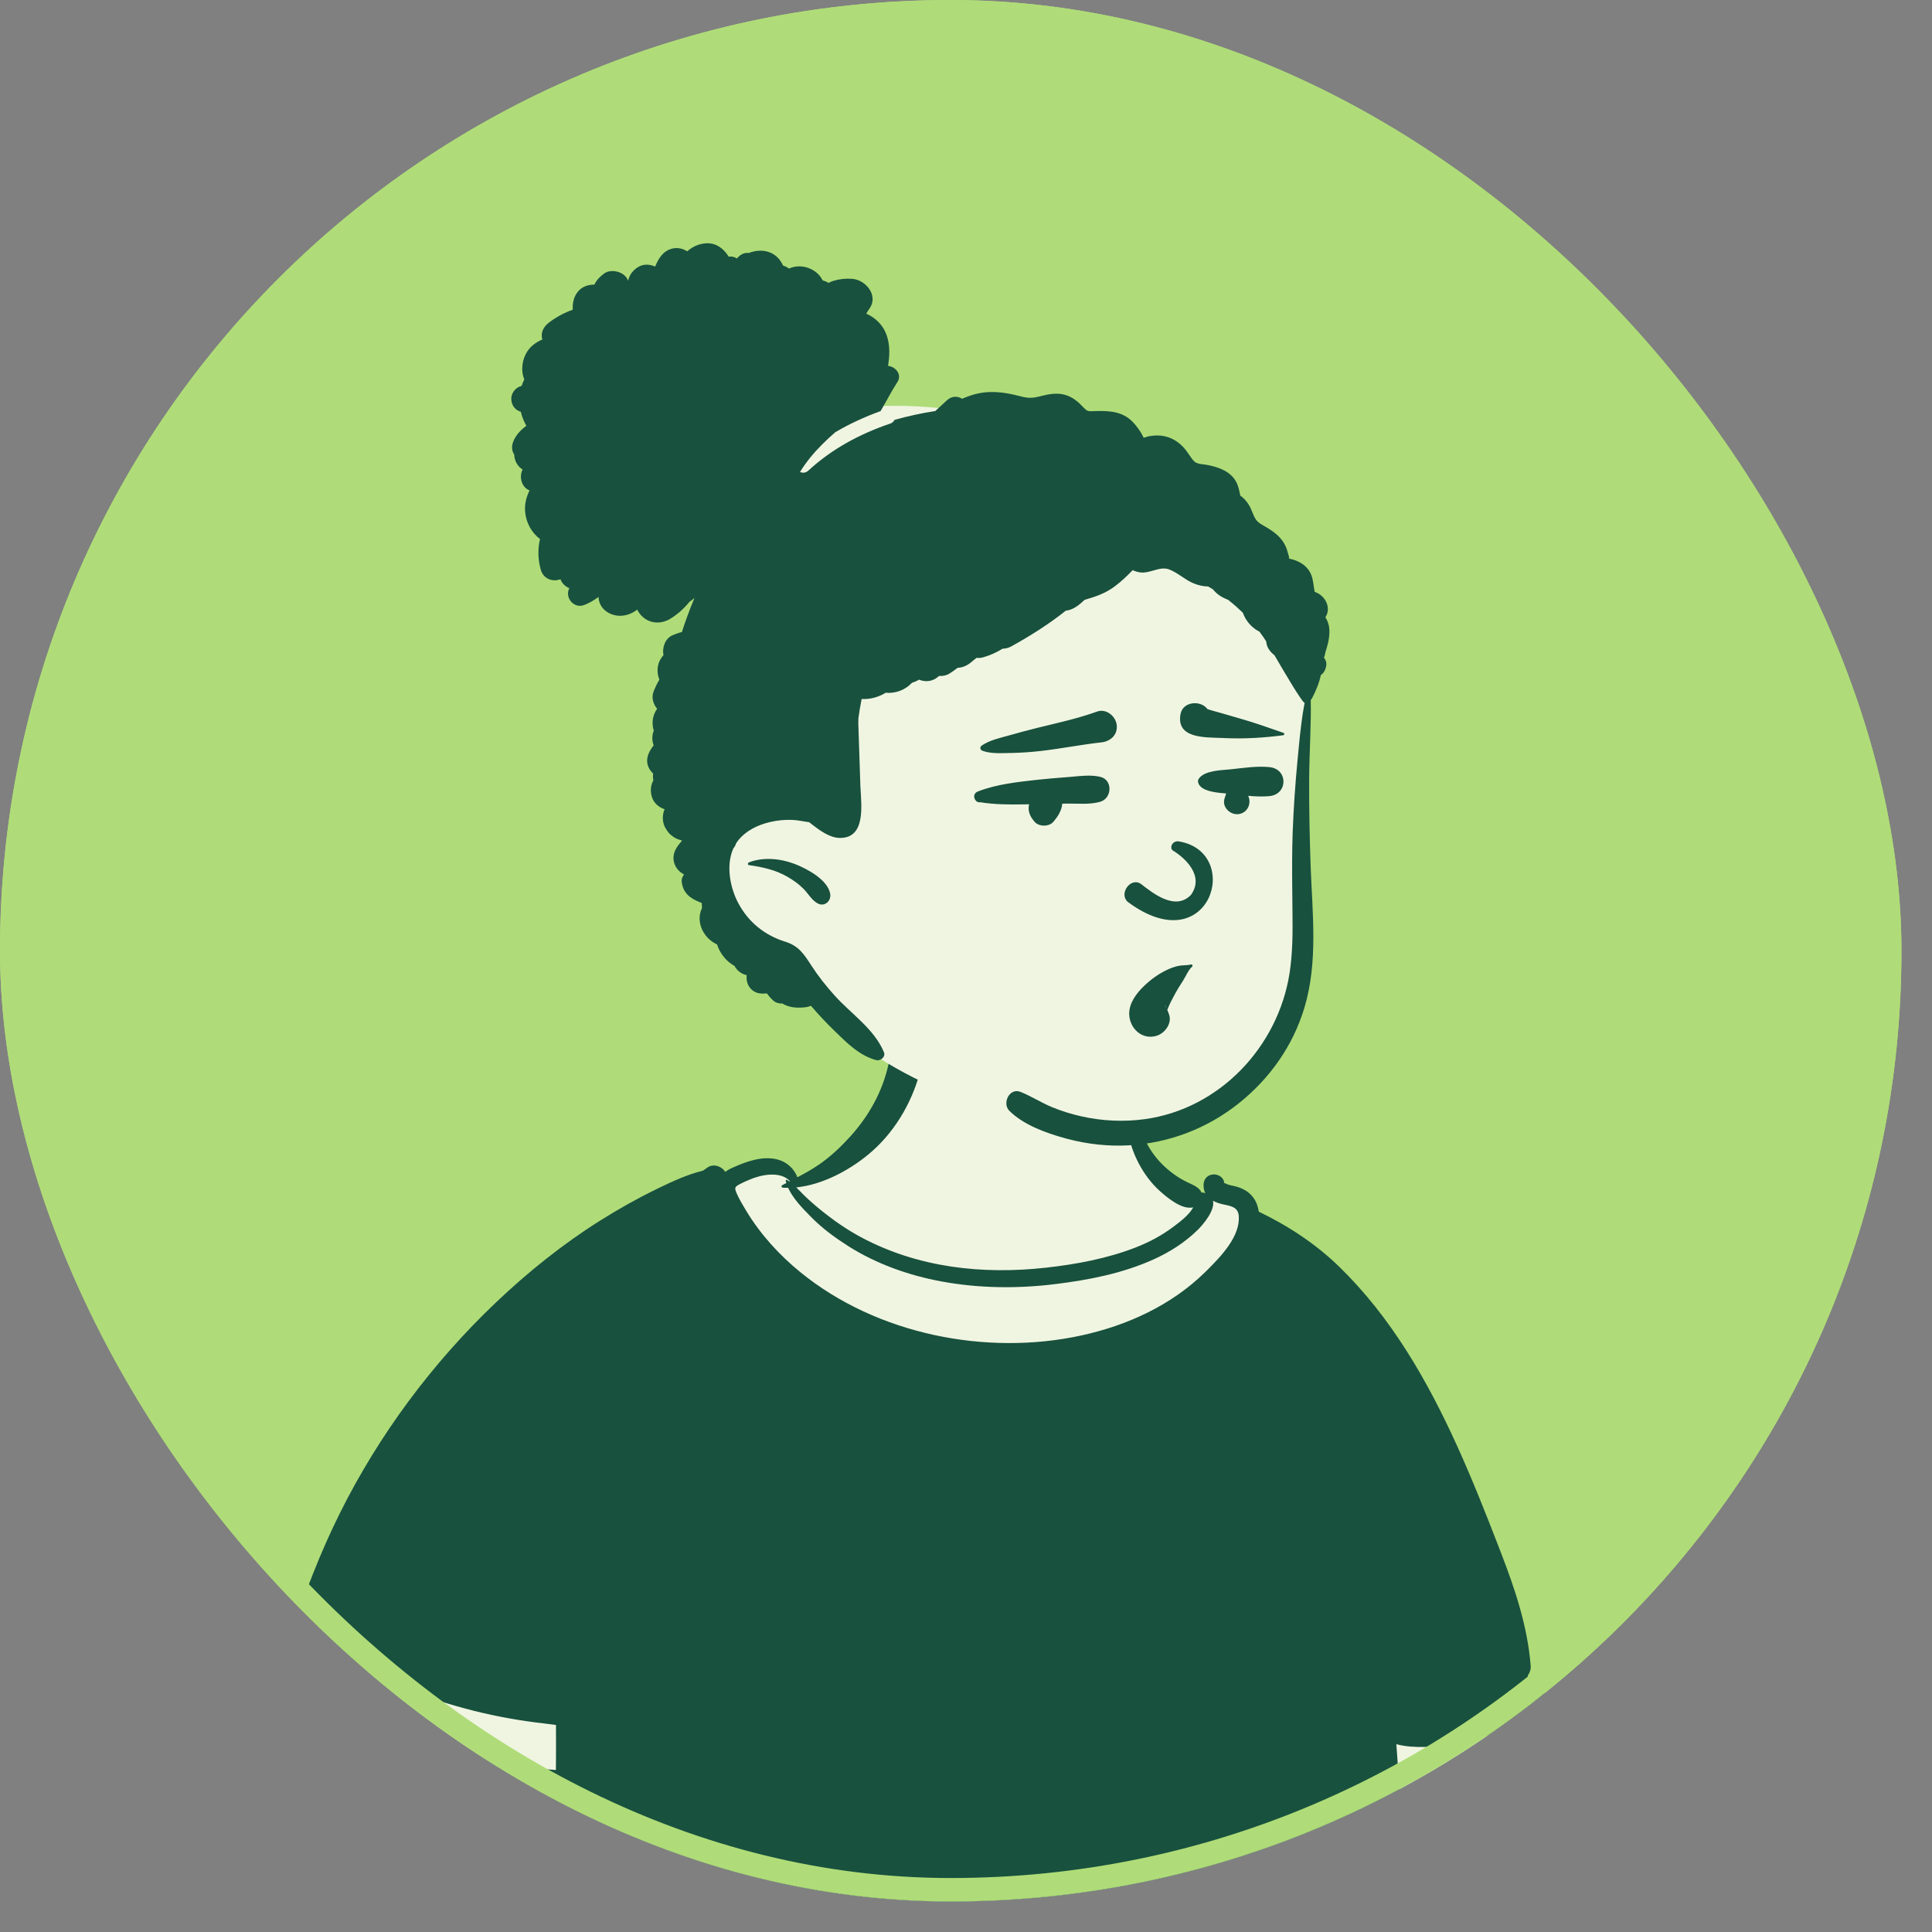 <svg xmlns="http://www.w3.org/2000/svg" width="57" height="57" viewBox="0 0 57 57" fill="none"><rect x="0" y="0" width="57" height="57" fill="#808080" stroke="none"/><g clip-path="url(#clip0_5_3033)"><rect width="56.099" height="56.099" rx="28.049" fill="#AFDC78"></rect><path fill-rule="evenodd" clip-rule="evenodd" d="M12.882 66.403C13.473 66.44 14.063 66.469 14.653 66.491C22.369 66.777 30.08 65.9 37.792 65.708C40.478 65.638 43.15 65.673 45.829 65.888C46.091 65.909 46.391 65.627 46.359 65.359C45.864 61.099 45.245 56.85 44.924 52.573C44.924 52.347 44.953 52.121 45.031 51.908C45.046 51.891 45.122 51.703 45.19 51.692C45.168 51.708 45.268 51.679 45.204 51.684C45.591 51.621 45.971 51.204 45.69 50.805C42.795 46.38 38.842 42.341 37.571 37.085C37.27 35.664 36.185 35.576 35.029 34.99C34.668 34.776 33.786 34.183 33.643 33.771C33.3 32.286 33.904 30.832 32.139 30.231C30.975 29.909 28.917 29.637 27.738 29.976C26.301 30.453 26.409 32.068 25.575 33.18C25.144 33.822 24.409 34.702 23.73 34.801C23.401 34.849 23.159 34.185 22.83 34.231C17.71 35.471 10.735 43.929 8.534 48.612C8.038 50.086 9.637 49.641 9.539 51.122C9.418 53.932 9.153 57.53 9.31 60.343C9.457 61.976 9.349 63.687 9.858 65.258C9.721 65.424 9.917 65.592 10.078 65.664C10.28 66.007 12.272 66.356 12.882 66.403Z" fill="#F0F5E1"></path><path fill-rule="evenodd" clip-rule="evenodd" d="M26.211 31.41C26.345 30.813 27.297 31.069 27.134 31.663C26.881 32.583 26.357 33.453 25.616 34.063C25.044 34.534 24.265 34.954 23.492 35.032C23.564 35.102 23.634 35.177 23.707 35.249C23.872 35.412 24.047 35.563 24.227 35.709C24.598 36.008 24.983 36.277 25.404 36.502C27.086 37.402 28.985 37.609 30.864 37.4C31.755 37.3 32.66 37.132 33.498 36.807C33.886 36.656 34.264 36.459 34.597 36.209L34.684 36.144C34.86 36.012 35.093 35.825 35.203 35.622C34.87 35.697 34.448 35.343 34.217 35.137C33.964 34.911 33.751 34.619 33.594 34.32C33.286 33.734 33.123 32.977 33.381 32.348C33.398 32.306 33.453 32.313 33.458 32.359C33.535 33.092 33.733 33.779 34.261 34.322C34.495 34.562 34.775 34.764 35.081 34.904L35.124 34.923C35.255 34.984 35.392 35.054 35.447 35.183C35.468 35.181 35.489 35.182 35.51 35.188C35.528 35.193 35.545 35.198 35.561 35.204C35.525 35.133 35.505 35.049 35.509 34.949C35.522 34.565 36.052 34.553 36.125 34.895C36.112 34.85 36.094 34.894 36.127 34.908C36.127 34.904 36.126 34.899 36.125 34.895L36.126 34.899L36.128 34.908L36.127 34.908C36.129 34.914 36.13 34.92 36.131 34.927L36.131 34.935L36.131 34.928C36.13 34.923 36.13 34.918 36.129 34.914L36.128 34.908C36.133 34.91 36.14 34.912 36.148 34.912L36.151 34.913C36.163 34.918 36.207 34.938 36.22 34.944C36.308 34.976 36.407 34.986 36.497 35.014C36.693 35.074 36.865 35.174 36.984 35.343C37.07 35.464 37.118 35.603 37.138 35.748C38.004 36.163 38.824 36.703 39.51 37.371C41.043 38.862 42.112 40.727 42.989 42.658C43.435 43.641 43.833 44.645 44.222 45.652L44.283 45.811C44.701 46.893 45.069 47.987 45.16 49.15C45.168 49.254 45.134 49.352 45.074 49.433C45.096 49.521 45.106 49.608 45.103 49.694C45.103 49.707 45.102 49.72 45.101 49.734C45.241 49.731 45.378 49.79 45.508 49.954C45.561 49.937 45.618 49.935 45.674 49.953C46.017 50.062 46.072 50.438 46.137 50.752C46.203 51.076 46.232 51.408 46.233 51.739C46.233 51.858 46.165 52.007 46.049 52.058C45.833 52.153 45.599 52.216 45.374 52.302C45.206 52.367 45.037 52.428 44.866 52.486C44.961 52.651 44.991 52.88 45.043 53.053C45.123 53.324 45.188 53.596 45.242 53.873C45.61 55.759 45.864 57.664 46.209 59.553C46.381 60.5 46.581 61.44 46.785 62.38C46.886 62.842 46.992 63.303 47.107 63.762C47.169 64.007 47.232 64.252 47.298 64.495C47.317 64.566 47.336 64.637 47.355 64.708L47.39 64.832C47.465 64.873 47.529 64.936 47.573 65.021C47.736 65.334 47.642 65.686 47.331 65.862C46.993 66.054 46.589 65.873 46.403 65.562C46.272 65.342 46.229 65.051 46.164 64.807C46.091 64.532 46.022 64.257 45.955 63.981C45.499 62.107 45.194 60.201 44.964 58.287L44.948 58.15C44.831 57.165 44.718 56.178 44.645 55.188C44.609 54.702 44.581 54.215 44.563 53.728C44.554 53.478 44.569 53.225 44.583 52.975C44.589 52.866 44.599 52.755 44.602 52.646L44.603 52.63C44.604 52.619 44.605 52.605 44.606 52.589L44.607 52.571C44.267 52.677 43.922 52.765 43.574 52.84C42.832 53 42.073 53.089 41.317 53.044C41.422 54.293 41.56 55.54 41.752 56.778C41.937 57.971 42.151 59.161 42.393 60.344C42.514 60.938 42.644 61.531 42.782 62.122C42.856 62.438 42.94 62.751 43.007 63.068C43.046 63.257 43.058 63.415 42.979 63.592C43.066 63.829 43.144 64.067 43.22 64.292L43.243 64.359C43.378 64.752 43.635 65.154 43.367 65.541C43.228 65.74 43.003 65.854 42.775 65.861C42.772 65.864 42.767 65.867 42.763 65.869C42.64 65.934 42.499 65.947 42.365 65.919C42.162 65.959 41.958 65.997 41.753 66.032C41.248 66.119 40.74 66.191 40.231 66.251C39.262 66.367 38.287 66.43 37.313 66.464C33.744 66.593 30.172 66.368 26.602 66.432C24.784 66.465 22.965 66.547 21.149 66.655C20.243 66.709 19.337 66.767 18.43 66.812L18.149 66.826C17.339 66.864 16.527 66.894 15.717 66.835C15.701 66.834 15.689 66.828 15.681 66.819C15.401 66.787 15.12 66.531 15.148 66.234C15.269 64.972 15.39 63.709 15.511 62.447C15.726 60.196 15.944 57.946 16.164 55.697L16.195 55.372C16.269 54.614 16.34 53.854 16.376 53.093C16.195 53.08 16.015 53.064 15.835 53.044C13.885 52.832 12.016 52.243 10.221 51.471L10.148 51.439C9.987 51.369 9.81 51.299 9.628 51.224C9.631 51.567 9.62 51.911 9.618 52.252C9.616 52.816 9.62 53.381 9.622 53.946C9.625 55.109 9.67 56.272 9.728 57.434C9.83 59.484 9.95 61.533 10.131 63.579C10.177 64.093 10.239 64.607 10.283 65.122C10.309 65.425 10.246 65.678 9.968 65.837C9.831 65.916 9.725 65.883 9.589 65.819C9.256 65.664 9.247 65.297 9.215 64.977C9.191 64.736 9.169 64.496 9.147 64.254C9.101 63.739 9.061 63.225 9.029 62.709C8.9 60.66 8.863 58.613 8.951 56.562C8.992 55.602 9.052 54.64 9.131 53.682L9.149 53.461C9.215 52.696 9.256 51.893 9.391 51.122C8.848 50.882 8.31 50.577 8.061 50.07C7.738 49.411 8.093 48.848 8.599 48.46C8.594 48.394 8.599 48.33 8.613 48.27C8.758 47.643 9.002 47.022 9.237 46.424C9.474 45.822 9.736 45.23 10.024 44.65C11.18 42.328 12.758 40.206 14.64 38.419C15.575 37.531 16.598 36.71 17.689 36.022C18.231 35.681 18.786 35.367 19.361 35.087L19.446 35.045C19.846 34.852 20.295 34.646 20.74 34.538C20.786 34.504 20.833 34.471 20.88 34.44C21.055 34.324 21.293 34.408 21.396 34.574C21.447 34.535 21.505 34.501 21.571 34.47L21.637 34.44C22.036 34.26 22.516 34.093 22.949 34.211C23.218 34.284 23.43 34.481 23.526 34.733C23.744 34.618 23.958 34.5 24.168 34.355C24.505 34.123 24.81 33.834 25.084 33.532C25.634 32.924 26.033 32.212 26.211 31.41ZM45.285 50.582C45.247 50.593 45.208 50.597 45.167 50.592C45.241 50.601 45.093 50.644 45.052 50.665L45.049 50.667C44.975 50.709 44.901 50.75 44.825 50.789C44.649 50.882 44.469 50.965 44.286 51.043C43.926 51.196 43.554 51.313 43.172 51.4C42.798 51.483 42.406 51.533 42.023 51.541C41.767 51.545 41.463 51.534 41.197 51.458C41.228 51.922 41.262 52.385 41.3 52.848L41.824 52.728C42.348 52.608 42.871 52.485 43.388 52.336C43.776 52.224 44.158 52.093 44.536 51.951C44.735 51.877 44.931 51.798 45.126 51.714C45.222 51.672 45.313 51.621 45.402 51.571L45.479 51.527C45.461 51.32 45.429 51.117 45.382 50.913C45.357 50.805 45.315 50.694 45.285 50.582ZM9.416 48.399C9.349 48.614 9.247 48.816 9.014 48.864C8.932 48.881 8.863 48.872 8.806 48.844L8.792 48.872C8.601 49.263 8.544 49.677 8.985 49.978C9.183 50.114 9.4 50.232 9.624 50.338C10.024 50.528 10.45 50.681 10.852 50.836L10.932 50.867C11.651 51.148 12.381 51.404 13.122 51.619C13.875 51.835 14.64 52.01 15.415 52.12C15.742 52.166 16.071 52.199 16.401 52.22C16.407 51.778 16.404 51.334 16.403 50.892C16.285 50.877 16.169 50.862 16.057 50.848C15.714 50.809 15.373 50.76 15.034 50.699C14.326 50.573 13.625 50.398 12.941 50.175C11.674 49.761 10.495 49.169 9.416 48.399ZM23.307 34.847C23.019 34.543 22.468 34.653 22.121 34.8C22.015 34.845 21.91 34.89 21.809 34.945L21.79 34.956C21.672 35.023 21.673 35.063 21.73 35.197C21.805 35.373 21.908 35.544 22.007 35.708C22.429 36.41 22.984 37.022 23.619 37.538C25.866 39.367 29.094 40.012 31.904 39.4C33.253 39.106 34.553 38.513 35.546 37.541L35.637 37.451C36.037 37.052 36.587 36.474 36.548 35.882C36.53 35.597 36.297 35.581 36.058 35.526C35.961 35.503 35.868 35.471 35.787 35.426C35.852 35.706 35.505 36.121 35.326 36.296C34.951 36.662 34.5 36.948 34.022 37.162C33.113 37.57 32.124 37.763 31.139 37.884C30.022 38.023 28.881 38.011 27.772 37.806C26.807 37.627 25.856 37.29 25.026 36.764C24.646 36.523 24.27 36.248 23.953 35.928L23.886 35.86C23.656 35.628 23.39 35.348 23.252 35.044C23.2 35.045 23.148 35.043 23.097 35.04C23.06 35.038 23.041 34.986 23.077 34.967C23.118 34.946 23.159 34.924 23.2 34.903C23.193 34.88 23.187 34.858 23.182 34.836C23.178 34.816 23.198 34.799 23.216 34.809C23.241 34.824 23.264 34.84 23.287 34.856C23.294 34.854 23.3 34.85 23.307 34.847Z" fill="#18513E"></path><path fill-rule="evenodd" clip-rule="evenodd" d="M25.709 11.989C33.181 11.622 38.251 17.498 38.469 19.842C38.621 21.468 38.518 23.638 38.518 25.091C38.518 25.833 38.893 28.088 38.469 29.17C37.525 31.576 36.459 33.462 33.504 33.462C30.549 33.462 26.045 31.934 24.498 29.965C24.215 29.605 20.706 26.973 20.706 24.903C20.706 20.488 20.377 12.25 25.709 11.989Z" fill="#F0F5E1"></path><path fill-rule="evenodd" clip-rule="evenodd" d="M20.611 7.22C21.037 7.087 21.309 7.279 21.503 7.575C21.545 7.566 21.587 7.567 21.633 7.578C21.644 7.581 21.672 7.591 21.693 7.599C21.709 7.606 21.723 7.614 21.737 7.623L21.746 7.618C21.778 7.584 21.811 7.552 21.847 7.526C21.929 7.469 22.013 7.452 22.092 7.464L22.129 7.45C22.445 7.341 22.786 7.392 23 7.663C23.041 7.715 23.075 7.773 23.103 7.835C23.167 7.855 23.227 7.886 23.279 7.923C23.316 7.906 23.354 7.892 23.395 7.881C23.628 7.822 23.872 7.878 24.062 8.02C24.154 8.089 24.222 8.176 24.273 8.275C24.332 8.288 24.39 8.313 24.444 8.346C24.491 8.323 24.538 8.301 24.587 8.286C24.764 8.232 24.955 8.212 25.14 8.226C25.538 8.255 25.923 8.709 25.657 9.098L25.648 9.11C25.615 9.157 25.585 9.205 25.558 9.255C25.653 9.296 25.745 9.351 25.83 9.421C26.245 9.76 26.282 10.282 26.204 10.775L26.201 10.796H26.202C26.422 10.816 26.613 11.046 26.483 11.262L26.476 11.272C26.3 11.543 26.149 11.843 25.98 12.129C25.515 12.297 25.065 12.503 24.642 12.753C24.379 12.983 24.128 13.226 23.907 13.497C23.797 13.632 23.696 13.775 23.603 13.924C23.677 13.959 23.769 13.957 23.847 13.886C24.538 13.247 25.373 12.799 26.262 12.498C26.326 12.477 26.368 12.436 26.392 12.388C26.786 12.276 27.188 12.189 27.594 12.127C27.705 12.021 27.823 11.919 27.934 11.813C28.076 11.678 28.254 11.681 28.387 11.765C28.453 11.735 28.521 11.709 28.589 11.685L28.632 11.671C28.649 11.665 28.666 11.658 28.684 11.653C29.16 11.508 29.595 11.561 30.063 11.681L30.123 11.696C30.342 11.754 30.479 11.745 30.69 11.692L30.714 11.685C30.939 11.627 31.179 11.584 31.408 11.645C31.648 11.71 31.808 11.853 31.971 12.026L31.988 12.043C32.064 12.125 32.108 12.133 32.208 12.132L32.315 12.128C32.719 12.117 33.115 12.134 33.417 12.446C33.529 12.561 33.649 12.724 33.721 12.873L33.732 12.895C33.735 12.902 33.738 12.908 33.741 12.914C33.784 12.907 33.852 12.88 33.884 12.873C34.324 12.788 34.691 12.919 34.974 13.265C35.036 13.341 35.129 13.49 35.194 13.571C35.217 13.591 35.238 13.611 35.258 13.633C35.365 13.7 35.515 13.696 35.634 13.72C35.958 13.784 36.305 13.907 36.47 14.215C36.539 14.343 36.564 14.484 36.593 14.624C36.702 14.696 36.788 14.799 36.854 14.91C36.935 15.045 36.969 15.211 37.062 15.339C37.13 15.432 37.233 15.481 37.331 15.538L37.368 15.56C37.659 15.732 37.886 15.924 37.982 16.262L37.99 16.292C38.006 16.344 38.06 16.492 38.013 16.469C38.054 16.492 38.123 16.5 38.16 16.512C38.362 16.579 38.537 16.686 38.645 16.875C38.726 17.018 38.741 17.168 38.764 17.326L38.774 17.39C38.777 17.406 38.78 17.424 38.783 17.441L38.786 17.459L38.787 17.459C38.823 17.475 38.859 17.492 38.895 17.51C39.062 17.608 39.176 17.778 39.176 17.975C39.176 18.071 39.146 18.146 39.102 18.212C39.138 18.265 39.165 18.322 39.185 18.386C39.226 18.509 39.229 18.644 39.215 18.772C39.199 18.925 39.159 19.065 39.113 19.212C39.095 19.268 39.088 19.347 39.061 19.401C39.111 19.464 39.14 19.542 39.131 19.618C39.118 19.727 39.068 19.855 38.969 19.916C38.92 20.154 38.816 20.398 38.713 20.593C38.701 20.615 38.687 20.636 38.671 20.652C38.686 21.43 38.628 22.214 38.624 22.991C38.62 23.837 38.638 24.684 38.667 25.529C38.717 26.93 38.895 28.378 38.48 29.744C38.141 30.861 37.462 31.821 36.551 32.549C35.618 33.293 34.494 33.724 33.3 33.791C32.692 33.825 32.075 33.756 31.487 33.599L31.424 33.582C30.856 33.426 30.197 33.188 29.779 32.772C29.558 32.552 29.781 32.085 30.105 32.213C30.426 32.341 30.714 32.529 31.032 32.662C31.317 32.78 31.614 32.871 31.914 32.938C32.517 33.073 33.157 33.103 33.77 33.019C35.982 32.717 37.706 30.885 38.046 28.712C38.14 28.11 38.139 27.499 38.132 26.891L38.125 26.225C38.12 25.668 38.118 25.11 38.138 24.553C38.164 23.837 38.215 23.12 38.283 22.406L38.319 22.035C38.361 21.6 38.408 21.163 38.49 20.734C38.423 20.737 37.895 19.837 37.602 19.334C37.495 19.249 37.405 19.144 37.37 19.008C37.363 18.98 37.359 18.951 37.357 18.923C37.293 18.823 37.226 18.726 37.155 18.632L37.14 18.625C37.128 18.619 37.119 18.615 37.113 18.612C36.959 18.524 36.83 18.392 36.742 18.239C36.712 18.187 36.687 18.133 36.668 18.078C36.542 17.955 36.41 17.837 36.271 17.727C36.258 17.716 36.244 17.706 36.23 17.695C36.054 17.63 35.899 17.531 35.786 17.388C35.739 17.359 35.692 17.331 35.644 17.303C35.5 17.302 35.355 17.268 35.214 17.21C34.956 17.105 34.749 16.895 34.49 16.799C34.215 16.696 33.926 16.929 33.635 16.887C33.56 16.876 33.486 16.854 33.418 16.821C33.253 16.994 33.079 17.158 32.887 17.301C32.608 17.509 32.323 17.604 32 17.697C31.84 17.849 31.66 17.996 31.444 18.017C30.943 18.416 30.408 18.753 29.845 19.066C29.754 19.116 29.664 19.138 29.579 19.139C29.402 19.25 29.209 19.335 29.005 19.394C28.942 19.412 28.876 19.416 28.811 19.408L28.634 19.552C28.511 19.651 28.38 19.699 28.254 19.702C28.178 19.761 28.099 19.816 28.017 19.869C27.93 19.926 27.817 19.95 27.703 19.943C27.529 20.112 27.304 20.13 27.115 20.052C27.089 20.067 27.062 20.081 27.032 20.096C26.992 20.115 26.949 20.131 26.906 20.144C26.709 20.356 26.421 20.466 26.132 20.438C25.917 20.569 25.666 20.638 25.421 20.622C25.383 20.81 25.352 20.998 25.326 21.186L25.323 21.325C25.323 21.347 25.323 21.365 25.323 21.376L25.324 21.381C25.348 21.987 25.361 22.593 25.384 23.199L25.387 23.247C25.414 23.777 25.544 24.742 24.764 24.721C24.473 24.713 24.184 24.5 23.957 24.324L23.926 24.299C23.908 24.286 23.89 24.272 23.873 24.258C23.703 24.236 23.536 24.195 23.365 24.189C23.154 24.181 22.933 24.203 22.727 24.251C22.364 24.335 22.013 24.5 21.776 24.798C21.756 24.824 21.736 24.852 21.718 24.879C21.701 24.936 21.673 24.988 21.635 25.033C21.411 25.535 21.54 26.198 21.788 26.657C22.083 27.204 22.549 27.582 23.136 27.773L23.165 27.782C23.566 27.907 23.719 28.149 23.937 28.485C24.141 28.801 24.375 29.095 24.627 29.374C25.113 29.914 25.796 30.36 26.079 31.044C26.137 31.182 25.973 31.311 25.846 31.276C25.35 31.137 25.002 30.784 24.641 30.434C24.391 30.191 24.151 29.939 23.925 29.673C23.878 29.695 23.826 29.71 23.772 29.716C23.533 29.745 23.286 29.733 23.077 29.605C22.98 29.614 22.88 29.58 22.805 29.512C22.737 29.449 22.678 29.381 22.628 29.309C22.552 29.316 22.478 29.318 22.407 29.306C22.372 29.303 22.339 29.294 22.309 29.279C22.252 29.257 22.199 29.223 22.149 29.17C22.05 29.063 22.012 28.913 22.03 28.769C22.01 28.765 21.991 28.76 21.971 28.754C21.839 28.709 21.736 28.62 21.671 28.499C21.554 28.433 21.449 28.345 21.37 28.251C21.273 28.136 21.2 28.007 21.157 27.865C21.112 27.844 21.069 27.82 21.028 27.792C20.732 27.593 20.562 27.218 20.678 26.871L20.682 26.86C20.688 26.844 20.699 26.818 20.712 26.788C20.71 26.763 20.708 26.739 20.707 26.715L20.703 26.641L20.643 26.616C20.348 26.498 20.148 26.34 20.112 26.008C20.105 25.939 20.131 25.869 20.174 25.811L20.173 25.793C20.154 25.782 20.136 25.772 20.12 25.762C19.959 25.659 19.859 25.475 19.87 25.285C19.881 25.111 19.977 24.973 20.085 24.845L20.116 24.809C20.119 24.806 20.122 24.803 20.125 24.8L20.053 24.777C20.007 24.762 19.964 24.748 19.934 24.731C19.815 24.665 19.715 24.575 19.653 24.461C19.644 24.447 19.634 24.433 19.626 24.418C19.546 24.273 19.536 24.086 19.587 23.93C19.593 23.911 19.601 23.894 19.609 23.877C19.392 23.8 19.224 23.642 19.203 23.35C19.196 23.235 19.221 23.121 19.276 23.023C19.263 22.957 19.261 22.889 19.269 22.821C19.192 22.749 19.133 22.662 19.106 22.556C19.056 22.355 19.148 22.165 19.285 21.99C19.234 21.852 19.231 21.695 19.289 21.556C19.267 21.487 19.254 21.413 19.254 21.338C19.252 21.171 19.304 21.031 19.387 20.912C19.27 20.769 19.214 20.579 19.283 20.402C19.333 20.275 19.389 20.16 19.454 20.052C19.42 19.971 19.4 19.88 19.4 19.777C19.4 19.593 19.469 19.448 19.575 19.329C19.529 19.111 19.622 18.846 19.826 18.75C19.902 18.714 20.005 18.676 20.118 18.646C20.16 18.514 20.205 18.383 20.252 18.252C20.325 18.046 20.405 17.843 20.489 17.642C20.44 17.684 20.39 17.724 20.337 17.76C20.171 17.97 19.951 18.152 19.766 18.261C19.4 18.477 18.981 18.349 18.8 17.987C18.63 18.114 18.426 18.189 18.209 18.163C17.962 18.134 17.736 17.975 17.674 17.726C17.666 17.69 17.66 17.651 17.66 17.612C17.518 17.713 17.37 17.805 17.207 17.858C17.001 17.926 16.789 17.764 16.762 17.562C16.751 17.482 16.766 17.412 16.798 17.352L16.778 17.344C16.775 17.343 16.771 17.341 16.768 17.34C16.659 17.289 16.575 17.196 16.535 17.089C16.3 17.18 16.031 17.073 15.957 16.816C15.868 16.509 15.863 16.199 15.932 15.901C15.683 15.72 15.521 15.417 15.493 15.1C15.473 14.873 15.528 14.662 15.624 14.468C15.388 14.38 15.307 14.073 15.419 13.851C15.27 13.766 15.174 13.586 15.171 13.411C15.105 13.311 15.084 13.182 15.139 13.037C15.211 12.846 15.359 12.687 15.529 12.562C15.455 12.433 15.4 12.293 15.366 12.149C15.226 12.108 15.112 11.995 15.089 11.825C15.06 11.612 15.201 11.431 15.39 11.384C15.411 11.319 15.437 11.255 15.469 11.194C15.375 10.973 15.389 10.693 15.509 10.451C15.617 10.238 15.791 10.107 16 10.016C15.947 9.834 16.017 9.653 16.195 9.518C16.412 9.353 16.649 9.226 16.899 9.137C16.877 8.841 17.001 8.538 17.294 8.435C17.373 8.407 17.454 8.397 17.537 8.397C17.597 8.267 17.698 8.16 17.829 8.066C18.028 7.924 18.399 8.011 18.509 8.234L18.514 8.245C18.52 8.258 18.526 8.27 18.532 8.282C18.554 8.174 18.606 8.071 18.689 7.988C18.897 7.778 19.117 7.774 19.329 7.864C19.368 7.768 19.415 7.676 19.472 7.593C19.68 7.29 20.023 7.251 20.274 7.415C20.375 7.327 20.487 7.259 20.611 7.22ZM22.096 25.443C22.514 25.279 23.021 25.328 23.434 25.485L23.464 25.496C23.829 25.64 24.422 25.96 24.493 26.369C24.53 26.581 24.328 26.765 24.123 26.653C23.945 26.556 23.845 26.361 23.703 26.22C23.562 26.079 23.405 25.967 23.233 25.868C22.875 25.662 22.499 25.582 22.096 25.523C22.05 25.516 22.062 25.456 22.096 25.443Z" fill="#18513E"></path><path fill-rule="evenodd" clip-rule="evenodd" d="M35.137 28.455C35.171 28.446 35.201 28.492 35.173 28.517C35.057 28.619 34.983 28.811 34.898 28.941C34.818 29.065 34.74 29.188 34.669 29.318C34.59 29.463 34.513 29.608 34.452 29.762L34.439 29.794C34.458 29.837 34.472 29.881 34.483 29.909L34.486 29.917C34.592 30.186 34.37 30.485 34.12 30.56C33.692 30.689 33.325 30.339 33.315 29.922C33.307 29.595 33.53 29.303 33.756 29.086C33.954 28.897 34.176 28.735 34.424 28.617C34.533 28.565 34.647 28.522 34.766 28.497C34.887 28.471 35.018 28.487 35.137 28.455ZM34.331 29.642C34.363 29.657 34.389 29.693 34.412 29.735C34.401 29.699 34.377 29.664 34.331 29.642ZM34.599 25.09C34.971 25.316 35.538 25.842 35.138 26.401C34.666 26.895 33.987 26.329 33.653 26.073C33.343 25.875 32.995 26.385 33.282 26.616C35.699 28.401 36.68 25.149 34.787 24.825C34.578 24.789 34.501 25.02 34.599 25.09ZM31.538 22.924L31.604 22.918C31.89 22.893 32.178 22.855 32.46 22.919C32.838 23.006 32.81 23.554 32.46 23.655C32.151 23.744 31.809 23.705 31.49 23.708C31.44 23.709 31.39 23.71 31.34 23.711C31.33 23.83 31.291 23.932 31.231 24.035C31.188 24.108 31.134 24.178 31.08 24.243C30.952 24.398 30.65 24.395 30.521 24.243C30.425 24.131 30.349 24.002 30.348 23.85C30.348 23.811 30.352 23.77 30.362 23.729L30.188 23.732C29.762 23.739 29.333 23.736 28.915 23.668C28.767 23.699 28.645 23.431 28.85 23.351C29.408 23.134 30.031 23.07 30.623 23.004C30.927 22.971 31.233 22.948 31.538 22.924ZM36.292 22.699L36.307 22.697C36.676 22.659 37.083 22.594 37.453 22.632C38.005 22.688 38.004 23.432 37.453 23.488C37.25 23.508 37.037 23.498 36.825 23.479C36.933 23.709 36.804 23.984 36.542 24.019C36.299 24.051 36.047 23.815 36.127 23.562L36.13 23.551C36.146 23.507 36.16 23.458 36.176 23.41L36.088 23.402C35.825 23.379 35.46 23.332 35.363 23.125C35.333 23.062 35.34 23.004 35.385 22.951C35.57 22.732 36.025 22.724 36.292 22.699ZM32.366 20.994C32.633 20.897 32.91 21.123 32.945 21.379C32.985 21.673 32.772 21.867 32.503 21.902L32.489 21.903C31.894 21.969 31.303 22.088 30.707 22.156C30.436 22.187 30.163 22.207 29.891 22.214L29.696 22.218C29.457 22.224 29.201 22.23 28.981 22.148L28.982 22.146C28.923 22.13 28.896 22.045 28.961 21.999C29.196 21.834 29.512 21.771 29.785 21.693C30.06 21.614 30.337 21.541 30.614 21.472C31.196 21.329 31.801 21.198 32.366 20.994ZM34.83 21.063C34.901 20.691 35.429 20.651 35.624 20.921C35.749 20.964 35.933 21.009 36.047 21.043C36.246 21.102 36.445 21.16 36.644 21.217C37.057 21.334 37.459 21.482 37.865 21.621C37.907 21.635 37.895 21.688 37.855 21.693C37.289 21.767 36.732 21.801 36.163 21.777L36.046 21.772C35.544 21.753 34.692 21.79 34.83 21.063Z" fill="#18513E"></path></g><rect x="0.346" y="0.346" width="55.407" height="55.407" rx="27.704" stroke="#AFDC78" stroke-width="0.691"></rect><defs><clipPath id="clip0_5_3033"><rect width="56.099" height="56.099" rx="28.049" fill="white"></rect></clipPath></defs></svg>